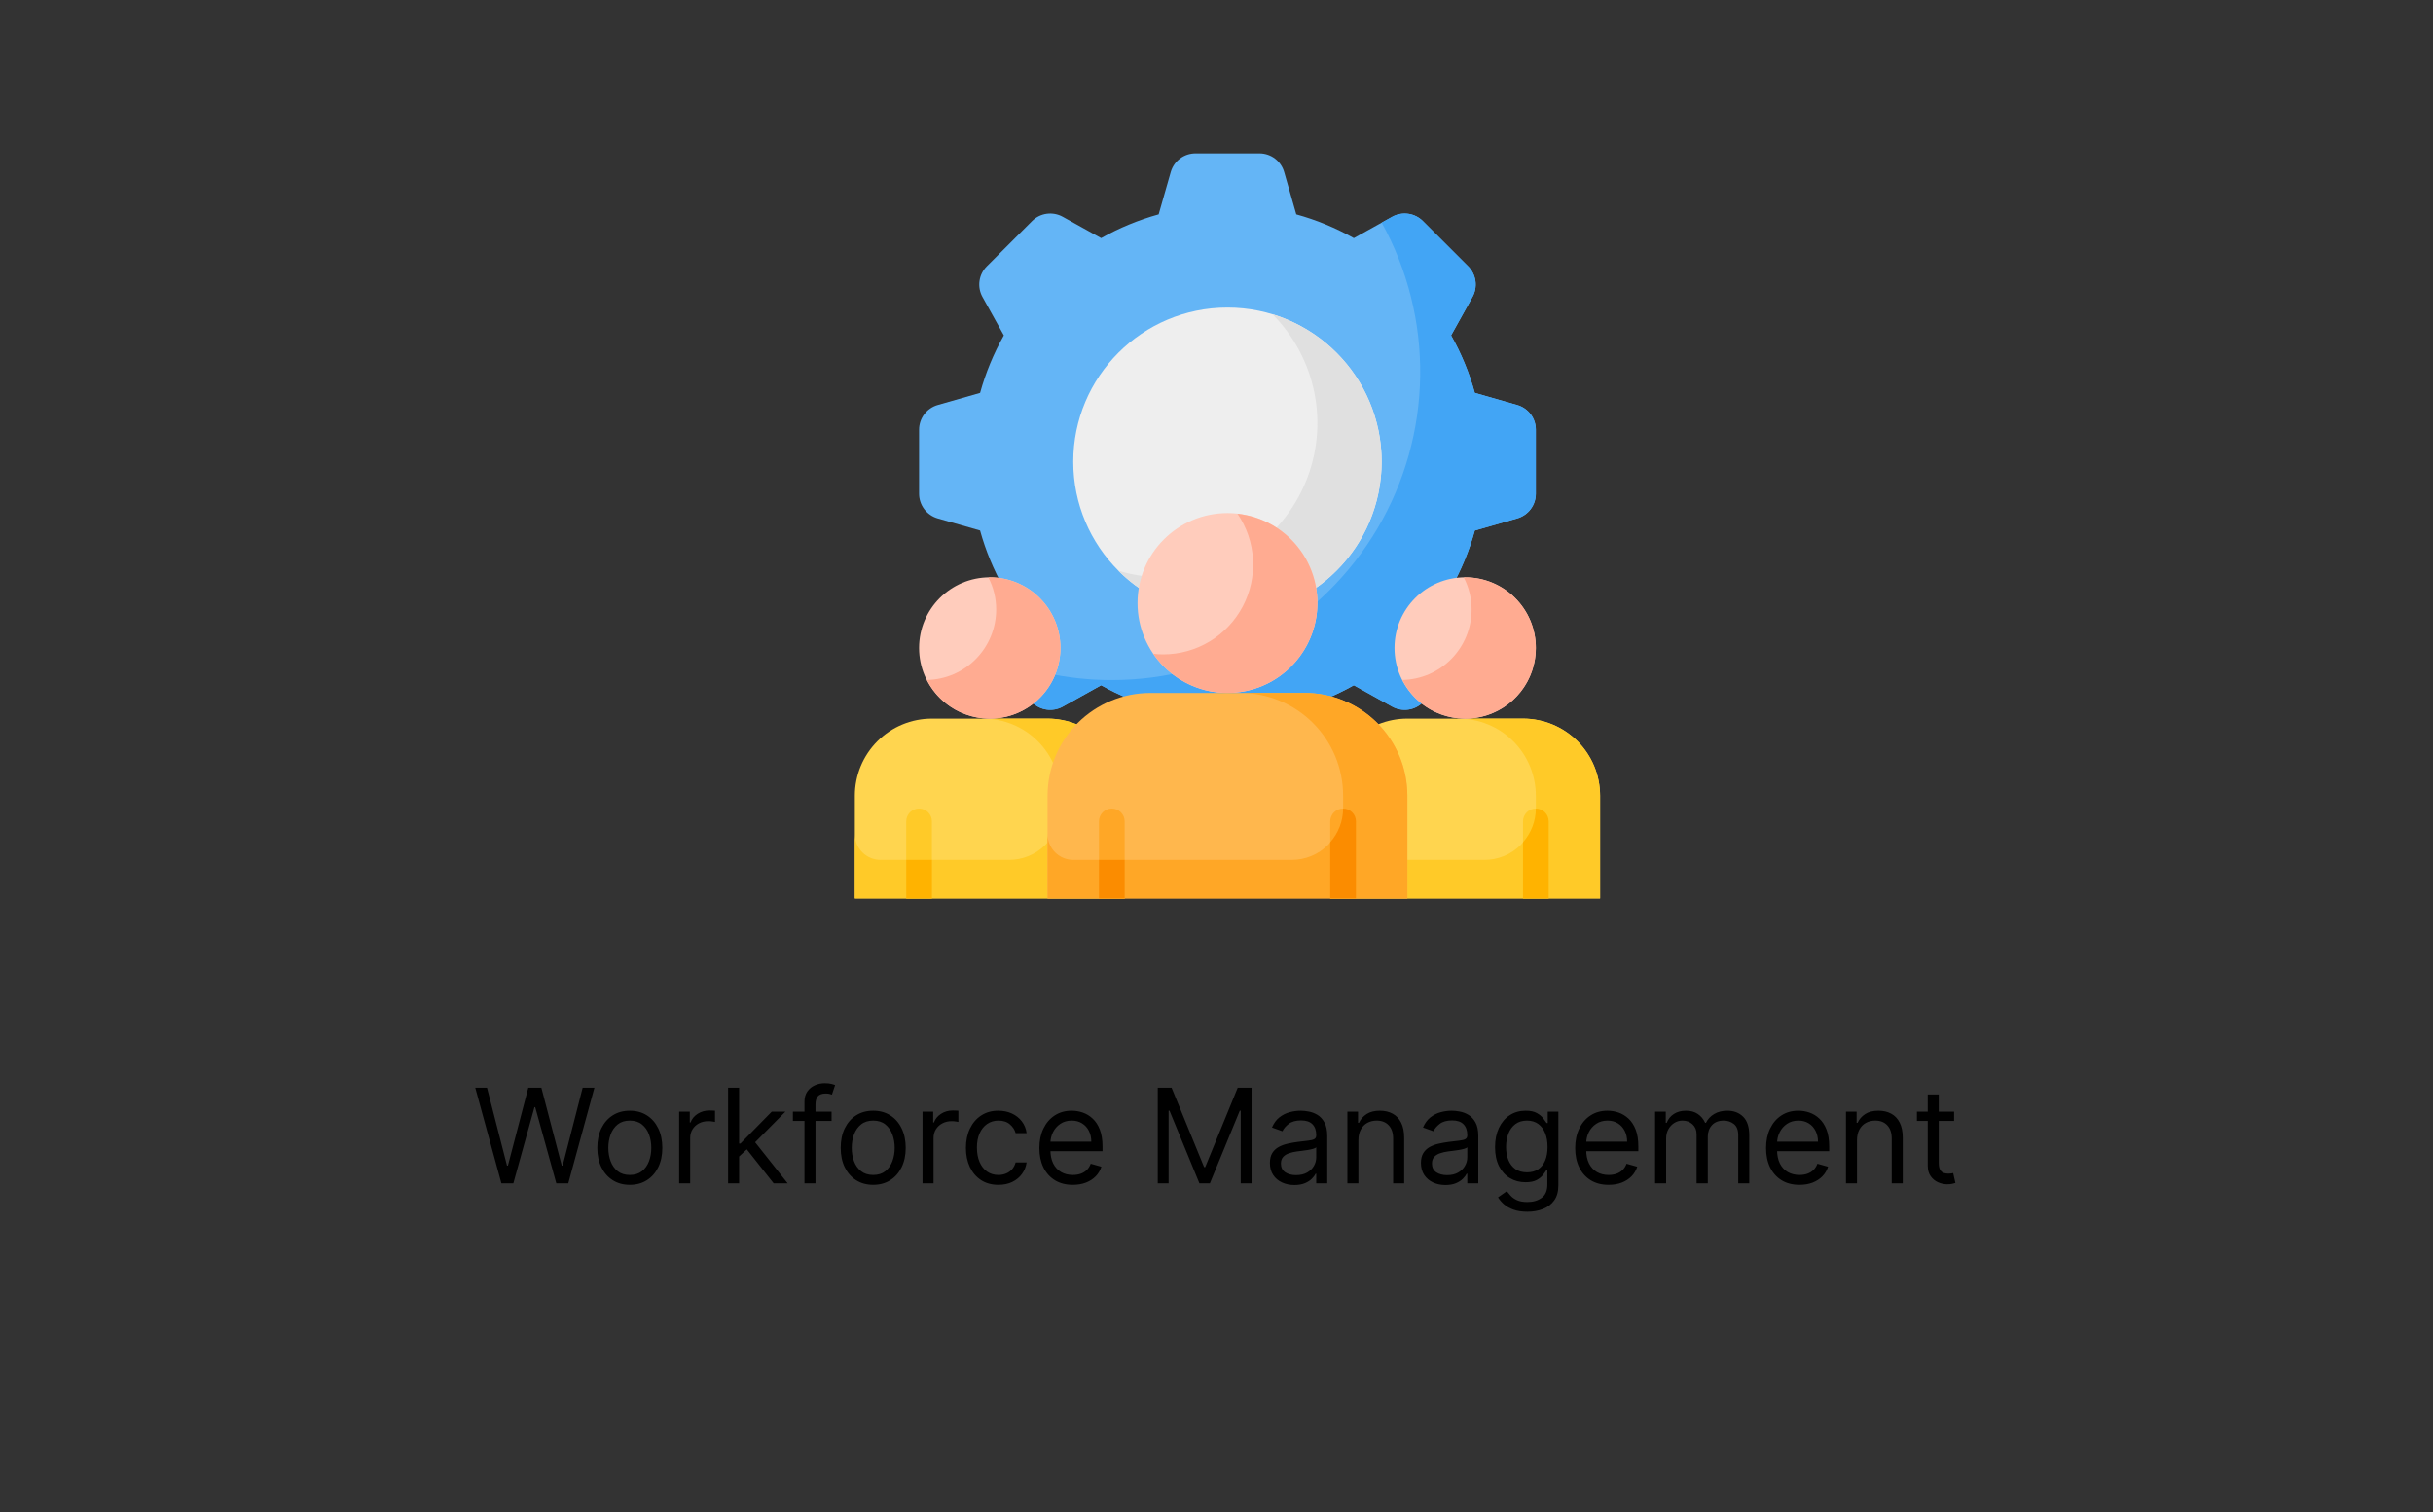 <svg width="111" height="69" viewBox="0 0 111 69" fill="none" xmlns="http://www.w3.org/2000/svg">
<rect x="0" y="0" width="111" height="69" fill="#333333" stroke="none"/>
<g clip-path="url(#clip0_1579_175)">
<path d="M22.875 54L21.682 49.636H22.218L23.13 53.19H23.173L24.102 49.636H24.699L25.628 53.19H25.67L26.582 49.636H27.119L25.926 54H25.38L24.417 50.523H24.383L23.42 54H22.875ZM28.734 54.068C28.439 54.068 28.179 53.998 27.956 53.857C27.735 53.717 27.561 53.52 27.436 53.267C27.313 53.014 27.251 52.719 27.251 52.381C27.251 52.04 27.313 51.742 27.436 51.488C27.561 51.234 27.735 51.036 27.956 50.896C28.179 50.755 28.439 50.685 28.734 50.685C29.03 50.685 29.288 50.755 29.51 50.896C29.733 51.036 29.906 51.234 30.03 51.488C30.155 51.742 30.217 52.04 30.217 52.381C30.217 52.719 30.155 53.014 30.03 53.267C29.906 53.52 29.733 53.717 29.51 53.857C29.288 53.998 29.03 54.068 28.734 54.068ZM28.734 53.617C28.959 53.617 29.143 53.559 29.288 53.444C29.433 53.329 29.54 53.178 29.61 52.99C29.679 52.803 29.714 52.599 29.714 52.381C29.714 52.162 29.679 51.958 29.61 51.769C29.54 51.58 29.433 51.428 29.288 51.311C29.143 51.195 28.959 51.136 28.734 51.136C28.51 51.136 28.325 51.195 28.18 51.311C28.035 51.428 27.928 51.58 27.858 51.769C27.789 51.958 27.754 52.162 27.754 52.381C27.754 52.599 27.789 52.803 27.858 52.99C27.928 53.178 28.035 53.329 28.18 53.444C28.325 53.559 28.51 53.617 28.734 53.617ZM30.985 54V50.727H31.47V51.222H31.505C31.564 51.06 31.672 50.928 31.828 50.827C31.985 50.727 32.161 50.676 32.357 50.676C32.394 50.676 32.44 50.677 32.495 50.678C32.551 50.68 32.593 50.682 32.621 50.685V51.196C32.604 51.192 32.565 51.185 32.504 51.177C32.444 51.167 32.381 51.162 32.314 51.162C32.155 51.162 32.013 51.195 31.888 51.262C31.765 51.327 31.666 51.418 31.594 51.535C31.523 51.65 31.488 51.781 31.488 51.929V54H30.985ZM33.686 52.807L33.677 52.185H33.78L35.211 50.727H35.834L34.308 52.27H34.265L33.686 52.807ZM33.217 54V49.636H33.72V54H33.217ZM35.297 54L34.018 52.381L34.376 52.031L35.936 54H35.297ZM37.938 50.727V51.153H36.174V50.727H37.938ZM36.702 54V50.276C36.702 50.088 36.746 49.932 36.834 49.807C36.922 49.682 37.037 49.588 37.178 49.526C37.318 49.463 37.467 49.432 37.623 49.432C37.746 49.432 37.847 49.442 37.925 49.462C38.004 49.481 38.062 49.5 38.1 49.517L37.955 49.952C37.93 49.943 37.894 49.932 37.849 49.92C37.805 49.907 37.746 49.901 37.674 49.901C37.508 49.901 37.388 49.943 37.314 50.026C37.241 50.11 37.205 50.233 37.205 50.395V54H36.702ZM39.838 54.068C39.542 54.068 39.283 53.998 39.06 53.857C38.838 53.717 38.665 53.52 38.54 53.267C38.416 53.014 38.355 52.719 38.355 52.381C38.355 52.04 38.416 51.742 38.54 51.488C38.665 51.234 38.838 51.036 39.06 50.896C39.283 50.755 39.542 50.685 39.838 50.685C40.133 50.685 40.392 50.755 40.613 50.896C40.836 51.036 41.01 51.234 41.133 51.488C41.258 51.742 41.321 52.04 41.321 52.381C41.321 52.719 41.258 53.014 41.133 53.267C41.01 53.52 40.836 53.717 40.613 53.857C40.392 53.998 40.133 54.068 39.838 54.068ZM39.838 53.617C40.062 53.617 40.247 53.559 40.392 53.444C40.536 53.329 40.644 53.178 40.713 52.99C40.783 52.803 40.818 52.599 40.818 52.381C40.818 52.162 40.783 51.958 40.713 51.769C40.644 51.58 40.536 51.428 40.392 51.311C40.247 51.195 40.062 51.136 39.838 51.136C39.613 51.136 39.428 51.195 39.284 51.311C39.139 51.428 39.032 51.58 38.962 51.769C38.892 51.958 38.858 52.162 38.858 52.381C38.858 52.599 38.892 52.803 38.962 52.99C39.032 53.178 39.139 53.329 39.284 53.444C39.428 53.559 39.613 53.617 39.838 53.617ZM42.088 54V50.727H42.574V51.222H42.608C42.668 51.06 42.776 50.928 42.932 50.827C43.088 50.727 43.264 50.676 43.46 50.676C43.497 50.676 43.543 50.677 43.599 50.678C43.654 50.68 43.696 50.682 43.724 50.685V51.196C43.708 51.192 43.668 51.185 43.607 51.177C43.548 51.167 43.484 51.162 43.418 51.162C43.259 51.162 43.117 51.195 42.992 51.262C42.868 51.327 42.77 51.418 42.697 51.535C42.627 51.65 42.591 51.781 42.591 51.929V54H42.088ZM45.55 54.068C45.244 54.068 44.98 53.996 44.758 53.851C44.536 53.706 44.366 53.506 44.246 53.252C44.127 52.998 44.068 52.707 44.068 52.381C44.068 52.048 44.129 51.755 44.251 51.501C44.374 51.245 44.546 51.045 44.766 50.902C44.988 50.757 45.246 50.685 45.542 50.685C45.772 50.685 45.98 50.727 46.164 50.812C46.349 50.898 46.5 51.017 46.618 51.17C46.736 51.324 46.809 51.503 46.837 51.707H46.335C46.296 51.558 46.211 51.426 46.079 51.311C45.948 51.195 45.772 51.136 45.55 51.136C45.355 51.136 45.183 51.188 45.035 51.29C44.889 51.391 44.774 51.533 44.692 51.718C44.611 51.901 44.57 52.117 44.57 52.364C44.57 52.617 44.61 52.837 44.69 53.024C44.771 53.212 44.884 53.357 45.031 53.461C45.178 53.565 45.352 53.617 45.55 53.617C45.681 53.617 45.8 53.594 45.906 53.548C46.013 53.503 46.103 53.438 46.177 53.352C46.251 53.267 46.303 53.165 46.335 53.045H46.837C46.809 53.239 46.739 53.413 46.627 53.568C46.516 53.721 46.369 53.843 46.185 53.934C46.004 54.023 45.792 54.068 45.55 54.068ZM48.945 54.068C48.629 54.068 48.357 53.999 48.129 53.859C47.901 53.719 47.726 53.523 47.602 53.271C47.48 53.019 47.419 52.724 47.419 52.389C47.419 52.054 47.48 51.758 47.602 51.503C47.726 51.246 47.898 51.045 48.118 50.902C48.34 50.757 48.598 50.685 48.894 50.685C49.064 50.685 49.232 50.713 49.398 50.77C49.565 50.827 49.716 50.919 49.852 51.047C49.989 51.173 50.097 51.341 50.178 51.55C50.259 51.758 50.3 52.016 50.3 52.321V52.534H47.777V52.099H49.788C49.788 51.915 49.752 51.75 49.678 51.605C49.605 51.46 49.502 51.346 49.367 51.262C49.233 51.178 49.075 51.136 48.894 51.136C48.693 51.136 48.52 51.186 48.374 51.285C48.229 51.383 48.117 51.511 48.039 51.669C47.961 51.827 47.922 51.996 47.922 52.176V52.466C47.922 52.713 47.965 52.923 48.05 53.094C48.136 53.265 48.257 53.395 48.41 53.484C48.563 53.572 48.742 53.617 48.945 53.617C49.077 53.617 49.196 53.598 49.303 53.561C49.411 53.523 49.504 53.466 49.582 53.391C49.66 53.314 49.72 53.219 49.763 53.105L50.249 53.242C50.197 53.406 50.112 53.551 49.991 53.676C49.87 53.8 49.721 53.896 49.543 53.966C49.366 54.034 49.166 54.068 48.945 54.068ZM52.82 49.636H53.451L54.934 53.258H54.985L56.468 49.636H57.099V54H56.605V50.685H56.562L55.198 54H54.721L53.357 50.685H53.315V54H52.82V49.636ZM59.053 54.077C58.846 54.077 58.658 54.038 58.489 53.959C58.319 53.88 58.185 53.766 58.086 53.617C57.986 53.466 57.937 53.284 57.937 53.071C57.937 52.883 57.974 52.731 58.047 52.615C58.121 52.497 58.22 52.405 58.344 52.338C58.467 52.271 58.604 52.222 58.753 52.189C58.903 52.155 59.055 52.128 59.207 52.108C59.406 52.082 59.567 52.063 59.69 52.05C59.815 52.036 59.906 52.013 59.963 51.98C60.021 51.947 60.05 51.891 60.05 51.81V51.793C60.05 51.582 59.993 51.419 59.878 51.303C59.764 51.186 59.592 51.128 59.36 51.128C59.12 51.128 58.932 51.18 58.795 51.285C58.659 51.391 58.563 51.503 58.508 51.622L58.031 51.452C58.116 51.253 58.229 51.098 58.371 50.987C58.515 50.875 58.671 50.797 58.84 50.753C59.011 50.707 59.178 50.685 59.343 50.685C59.448 50.685 59.569 50.697 59.705 50.723C59.843 50.747 59.976 50.798 60.104 50.874C60.233 50.951 60.34 51.067 60.425 51.222C60.511 51.376 60.553 51.584 60.553 51.844V54H60.05V53.557H60.025C59.991 53.628 59.934 53.704 59.854 53.785C59.775 53.866 59.669 53.935 59.537 53.992C59.405 54.048 59.243 54.077 59.053 54.077ZM59.13 53.625C59.329 53.625 59.496 53.586 59.633 53.508C59.77 53.43 59.874 53.329 59.944 53.205C60.015 53.082 60.05 52.952 60.05 52.815V52.355C60.029 52.381 59.982 52.404 59.91 52.425C59.839 52.445 59.756 52.463 59.663 52.479C59.57 52.493 59.48 52.506 59.392 52.517C59.305 52.527 59.235 52.535 59.181 52.543C59.05 52.56 58.928 52.587 58.815 52.626C58.702 52.663 58.611 52.719 58.542 52.794C58.474 52.868 58.44 52.969 58.44 53.097C58.44 53.271 58.504 53.403 58.633 53.493C58.764 53.581 58.93 53.625 59.13 53.625ZM61.974 52.031V54H61.471V50.727H61.957V51.239H61.999C62.076 51.072 62.193 50.939 62.349 50.838C62.505 50.736 62.707 50.685 62.954 50.685C63.175 50.685 63.369 50.73 63.536 50.821C63.702 50.91 63.831 51.047 63.923 51.23C64.016 51.412 64.062 51.642 64.062 51.92V54H63.559V51.955C63.559 51.697 63.492 51.497 63.359 51.354C63.225 51.209 63.042 51.136 62.809 51.136C62.648 51.136 62.505 51.171 62.379 51.241C62.254 51.31 62.155 51.412 62.083 51.545C62.01 51.679 61.974 51.841 61.974 52.031ZM65.944 54.077C65.736 54.077 65.548 54.038 65.379 53.959C65.21 53.88 65.076 53.766 64.977 53.617C64.877 53.466 64.827 53.284 64.827 53.071C64.827 52.883 64.864 52.731 64.938 52.615C65.012 52.497 65.111 52.405 65.234 52.338C65.358 52.271 65.494 52.222 65.643 52.189C65.794 52.155 65.945 52.128 66.097 52.108C66.296 52.082 66.457 52.063 66.581 52.05C66.706 52.036 66.797 52.013 66.854 51.98C66.912 51.947 66.941 51.891 66.941 51.81V51.793C66.941 51.582 66.883 51.419 66.768 51.303C66.655 51.186 66.482 51.128 66.251 51.128C66.011 51.128 65.822 51.18 65.686 51.285C65.55 51.391 65.454 51.503 65.398 51.622L64.921 51.452C65.006 51.253 65.12 51.098 65.262 50.987C65.406 50.875 65.562 50.797 65.731 50.753C65.901 50.707 66.069 50.685 66.234 50.685C66.339 50.685 66.459 50.697 66.596 50.723C66.734 50.747 66.866 50.798 66.994 50.874C67.124 50.951 67.231 51.067 67.316 51.222C67.401 51.376 67.444 51.584 67.444 51.844V54H66.941V53.557H66.915C66.881 53.628 66.825 53.704 66.745 53.785C66.665 53.866 66.56 53.935 66.427 53.992C66.295 54.048 66.134 54.077 65.944 54.077ZM66.02 53.625C66.219 53.625 66.387 53.586 66.523 53.508C66.661 53.43 66.765 53.329 66.834 53.205C66.906 53.082 66.941 52.952 66.941 52.815V52.355C66.92 52.381 66.873 52.404 66.8 52.425C66.729 52.445 66.647 52.463 66.553 52.479C66.461 52.493 66.371 52.506 66.283 52.517C66.196 52.527 66.126 52.535 66.072 52.543C65.941 52.56 65.819 52.587 65.705 52.626C65.593 52.663 65.502 52.719 65.432 52.794C65.364 52.868 65.33 52.969 65.33 53.097C65.33 53.271 65.395 53.403 65.524 53.493C65.655 53.581 65.82 53.625 66.02 53.625ZM69.683 55.295C69.44 55.295 69.231 55.264 69.056 55.202C68.882 55.141 68.736 55.06 68.619 54.959C68.504 54.859 68.413 54.753 68.344 54.639L68.745 54.358C68.791 54.418 68.848 54.486 68.918 54.562C68.987 54.641 69.082 54.708 69.203 54.765C69.325 54.823 69.485 54.852 69.683 54.852C69.947 54.852 70.165 54.788 70.337 54.66C70.509 54.533 70.594 54.332 70.594 54.06V53.395H70.552C70.515 53.455 70.462 53.528 70.394 53.617C70.328 53.703 70.231 53.781 70.105 53.849C69.98 53.916 69.811 53.949 69.597 53.949C69.333 53.949 69.096 53.886 68.886 53.761C68.677 53.636 68.511 53.455 68.389 53.216C68.269 52.977 68.208 52.688 68.208 52.347C68.208 52.011 68.267 51.719 68.385 51.471C68.503 51.221 68.667 51.028 68.877 50.891C69.087 50.754 69.33 50.685 69.606 50.685C69.819 50.685 69.988 50.72 70.113 50.791C70.239 50.861 70.336 50.94 70.403 51.03C70.471 51.118 70.523 51.19 70.561 51.247H70.612V50.727H71.097V54.094C71.097 54.375 71.034 54.604 70.906 54.78C70.779 54.957 70.609 55.087 70.394 55.17C70.181 55.254 69.944 55.295 69.683 55.295ZM69.666 53.497C69.867 53.497 70.038 53.451 70.177 53.359C70.316 53.266 70.422 53.133 70.494 52.96C70.567 52.787 70.603 52.58 70.603 52.338C70.603 52.102 70.568 51.894 70.496 51.714C70.425 51.533 70.32 51.392 70.181 51.29C70.042 51.188 69.87 51.136 69.666 51.136C69.453 51.136 69.275 51.19 69.133 51.298C68.992 51.406 68.886 51.551 68.815 51.733C68.746 51.915 68.711 52.117 68.711 52.338C68.711 52.565 68.746 52.766 68.818 52.941C68.89 53.114 68.996 53.251 69.137 53.35C69.279 53.448 69.455 53.497 69.666 53.497ZM73.39 54.068C73.075 54.068 72.803 53.999 72.574 53.859C72.347 53.719 72.171 53.523 72.048 53.271C71.925 53.019 71.864 52.724 71.864 52.389C71.864 52.054 71.925 51.758 72.048 51.503C72.171 51.246 72.343 51.045 72.563 50.902C72.785 50.757 73.043 50.685 73.339 50.685C73.509 50.685 73.678 50.713 73.844 50.77C74.01 50.827 74.161 50.919 74.298 51.047C74.434 51.173 74.543 51.341 74.624 51.55C74.705 51.758 74.745 52.016 74.745 52.321V52.534H72.222V52.099H74.234C74.234 51.915 74.197 51.75 74.123 51.605C74.05 51.46 73.947 51.346 73.812 51.262C73.678 51.178 73.521 51.136 73.339 51.136C73.139 51.136 72.965 51.186 72.819 51.285C72.674 51.383 72.563 51.511 72.484 51.669C72.406 51.827 72.367 51.996 72.367 52.176V52.466C72.367 52.713 72.41 52.923 72.495 53.094C72.582 53.265 72.702 53.395 72.855 53.484C73.009 53.572 73.187 53.617 73.39 53.617C73.522 53.617 73.641 53.598 73.748 53.561C73.856 53.523 73.949 53.466 74.027 53.391C74.105 53.314 74.166 53.219 74.208 53.105L74.694 53.242C74.643 53.406 74.557 53.551 74.436 53.676C74.315 53.8 74.166 53.896 73.989 53.966C73.811 54.034 73.612 54.068 73.39 54.068ZM75.51 54V50.727H75.996V51.239H76.038C76.107 51.064 76.217 50.928 76.369 50.832C76.521 50.734 76.703 50.685 76.916 50.685C77.132 50.685 77.312 50.734 77.455 50.832C77.6 50.928 77.713 51.064 77.794 51.239H77.828C77.912 51.07 78.038 50.935 78.205 50.836C78.373 50.735 78.574 50.685 78.808 50.685C79.101 50.685 79.34 50.776 79.526 50.959C79.712 51.141 79.805 51.425 79.805 51.81V54H79.303V51.81C79.303 51.568 79.237 51.396 79.105 51.292C78.972 51.188 78.817 51.136 78.638 51.136C78.408 51.136 78.23 51.206 78.103 51.345C77.977 51.483 77.913 51.658 77.913 51.869V54H77.402V51.758C77.402 51.572 77.342 51.423 77.221 51.309C77.1 51.194 76.945 51.136 76.754 51.136C76.624 51.136 76.501 51.171 76.388 51.241C76.276 51.31 76.185 51.407 76.115 51.531C76.047 51.653 76.013 51.794 76.013 51.955V54H75.51ZM82.097 54.068C81.782 54.068 81.51 53.999 81.281 53.859C81.054 53.719 80.878 53.523 80.755 53.271C80.632 53.019 80.572 52.724 80.572 52.389C80.572 52.054 80.632 51.758 80.755 51.503C80.878 51.246 81.05 51.045 81.27 50.902C81.492 50.757 81.75 50.685 82.046 50.685C82.216 50.685 82.385 50.713 82.551 50.77C82.717 50.827 82.868 50.919 83.005 51.047C83.141 51.173 83.25 51.341 83.331 51.55C83.412 51.758 83.452 52.016 83.452 52.321V52.534H80.929V52.099H82.941C82.941 51.915 82.904 51.75 82.83 51.605C82.757 51.46 82.654 51.346 82.519 51.262C82.385 51.178 82.228 51.136 82.046 51.136C81.846 51.136 81.672 51.186 81.526 51.285C81.381 51.383 81.27 51.511 81.192 51.669C81.113 51.827 81.074 51.996 81.074 52.176V52.466C81.074 52.713 81.117 52.923 81.202 53.094C81.289 53.265 81.409 53.395 81.562 53.484C81.716 53.572 81.894 53.617 82.097 53.617C82.229 53.617 82.349 53.598 82.455 53.561C82.563 53.523 82.656 53.466 82.734 53.391C82.812 53.314 82.873 53.219 82.915 53.105L83.401 53.242C83.35 53.406 83.264 53.551 83.143 53.676C83.022 53.8 82.873 53.896 82.696 53.966C82.518 54.034 82.319 54.068 82.097 54.068ZM84.72 52.031V54H84.217V50.727H84.703V51.239H84.746C84.822 51.072 84.939 50.939 85.095 50.838C85.251 50.736 85.453 50.685 85.7 50.685C85.922 50.685 86.115 50.73 86.282 50.821C86.448 50.91 86.577 51.047 86.669 51.23C86.762 51.412 86.808 51.642 86.808 51.92V54H86.305V51.955C86.305 51.697 86.238 51.497 86.105 51.354C85.971 51.209 85.788 51.136 85.555 51.136C85.395 51.136 85.251 51.171 85.125 51.241C85 51.31 84.901 51.412 84.829 51.545C84.756 51.679 84.72 51.841 84.72 52.031ZM89.15 50.727V51.153H87.454V50.727H89.15ZM87.948 49.943H88.451V53.062C88.451 53.205 88.472 53.311 88.513 53.382C88.556 53.452 88.61 53.499 88.675 53.523C88.742 53.545 88.812 53.557 88.886 53.557C88.941 53.557 88.987 53.554 89.022 53.548C89.058 53.541 89.086 53.535 89.108 53.531L89.21 53.983C89.176 53.996 89.128 54.008 89.067 54.021C89.006 54.035 88.928 54.043 88.835 54.043C88.693 54.043 88.553 54.012 88.417 53.951C88.282 53.89 88.17 53.797 88.081 53.672C87.993 53.547 87.948 53.389 87.948 53.199V49.943Z" fill="black"/>
<path d="M70.069 22.529V19.609C70.069 19.355 69.986 19.107 69.833 18.903C69.679 18.7 69.464 18.552 69.219 18.482L67.286 17.93C67.034 17.014 66.67 16.133 66.203 15.306L67.177 13.553C67.3 13.33 67.348 13.073 67.313 12.82C67.278 12.568 67.161 12.334 66.981 12.154L64.916 10.088C64.736 9.908 64.502 9.791 64.25 9.756C63.997 9.721 63.74 9.769 63.518 9.892L61.765 10.866C60.938 10.399 60.056 10.035 59.14 9.783L58.588 7.851C58.518 7.605 58.37 7.39 58.167 7.236C57.963 7.083 57.715 7 57.46 7H54.541C54.286 7 54.038 7.083 53.834 7.236C53.631 7.39 53.483 7.605 53.413 7.85L52.861 9.783C51.946 10.036 51.064 10.399 50.237 10.866L48.484 9.892C48.261 9.769 48.004 9.721 47.752 9.756C47.499 9.791 47.265 9.908 47.085 10.088L45.02 12.153C44.84 12.334 44.723 12.568 44.688 12.82C44.652 13.072 44.7 13.329 44.824 13.552L45.798 15.305C45.331 16.132 44.967 17.014 44.715 17.929L42.782 18.481C42.537 18.551 42.322 18.699 42.168 18.902C42.014 19.106 41.931 19.354 41.931 19.609V22.529C41.931 22.784 42.014 23.032 42.167 23.235C42.321 23.439 42.536 23.586 42.781 23.657L44.714 24.209C44.967 25.124 45.33 26.005 45.797 26.833L44.824 28.586C44.7 28.809 44.652 29.066 44.687 29.318C44.722 29.57 44.839 29.804 45.019 29.985L47.084 32.05C47.265 32.23 47.499 32.347 47.751 32.382C48.003 32.417 48.26 32.369 48.483 32.246L50.236 31.271C51.063 31.738 51.945 32.102 52.86 32.355L53.413 34.287C53.483 34.532 53.63 34.748 53.834 34.901C54.037 35.055 54.285 35.138 54.54 35.138H57.46C57.715 35.138 57.963 35.055 58.166 34.902C58.37 34.748 58.518 34.533 58.588 34.288L59.14 32.355C60.055 32.102 60.937 31.739 61.764 31.272L63.517 32.246C63.74 32.369 63.997 32.417 64.249 32.382C64.502 32.347 64.736 32.23 64.916 32.05L66.981 29.985C67.161 29.804 67.278 29.57 67.313 29.318C67.348 29.066 67.3 28.809 67.177 28.586L66.203 26.833C66.67 26.006 67.034 25.124 67.286 24.209L69.219 23.657C69.463 23.587 69.679 23.439 69.833 23.235C69.986 23.032 70.069 22.784 70.069 22.529Z" fill="#64B5F6"/>
<path d="M56 28.104C59.885 28.104 63.034 24.954 63.034 21.069C63.034 17.184 59.885 14.035 56 14.035C52.115 14.035 48.965 17.184 48.965 21.069C48.965 24.954 52.115 28.104 56 28.104Z" fill="#EEEEEE"/>
<path d="M70.069 19.609V22.528C70.07 22.783 69.987 23.031 69.833 23.234C69.68 23.437 69.464 23.585 69.219 23.654L67.285 24.211C67.032 25.125 66.668 26.005 66.2 26.831L67.179 28.584C67.302 28.808 67.349 29.065 67.313 29.318C67.277 29.57 67.16 29.804 66.98 29.985L64.916 32.048C64.736 32.228 64.502 32.345 64.249 32.381C63.996 32.417 63.739 32.37 63.515 32.248L61.763 31.269C60.937 31.736 60.057 32.1 59.142 32.353L58.585 34.288C58.516 34.533 58.369 34.748 58.166 34.902C57.962 35.055 57.715 35.138 57.46 35.138H54.541C54.286 35.138 54.038 35.055 53.835 34.902C53.632 34.748 53.484 34.533 53.415 34.288L52.858 32.353C51.944 32.1 51.064 31.736 50.238 31.269L48.485 32.248C48.261 32.37 48.004 32.417 47.751 32.381C47.499 32.345 47.265 32.228 47.084 32.048L45.021 29.985C44.946 29.913 44.883 29.83 44.833 29.739C46.679 30.595 48.69 31.037 50.724 31.034C53.172 31.035 55.577 30.397 57.703 29.183C59.828 27.97 61.6 26.222 62.844 24.114C64.087 22.006 64.758 19.609 64.792 17.162C64.826 14.715 64.22 12.301 63.035 10.159L63.515 9.89C63.739 9.767 63.996 9.72 64.249 9.756C64.502 9.792 64.736 9.909 64.916 10.089L66.98 12.152C67.16 12.333 67.277 12.567 67.313 12.82C67.349 13.072 67.302 13.33 67.179 13.554L66.2 15.306C66.668 16.132 67.032 17.012 67.285 17.927L69.219 18.484C69.464 18.553 69.68 18.7 69.833 18.904C69.987 19.107 70.07 19.355 70.069 19.609Z" fill="#42A5F5"/>
<path d="M63.034 21.069C63.033 22.461 62.62 23.821 61.846 24.978C61.072 26.135 59.972 27.037 58.686 27.569C57.4 28.101 55.985 28.239 54.62 27.967C53.255 27.695 52.001 27.025 51.017 26.04C51.682 26.244 52.373 26.346 53.069 26.345C54.459 26.344 55.818 25.931 56.975 25.159C58.131 24.386 59.032 23.289 59.565 22.004C60.098 20.72 60.239 19.307 59.97 17.943C59.7 16.578 59.033 15.325 58.052 14.339C59.493 14.78 60.756 15.671 61.653 16.883C62.55 18.094 63.034 19.561 63.034 21.069Z" fill="#E0E0E0"/>
<path d="M64.207 32.793H69.483C70.416 32.793 71.31 33.163 71.97 33.823C72.629 34.483 73 35.377 73 36.31V41H60.69V36.31C60.69 35.377 61.06 34.483 61.72 33.823C62.379 33.163 63.274 32.793 64.207 32.793ZM47.793 32.793H42.517C41.584 32.793 40.69 33.163 40.03 33.823C39.371 34.483 39 35.377 39 36.31V41H51.31V36.31C51.31 35.377 50.94 34.483 50.28 33.823C49.621 33.163 48.726 32.793 47.793 32.793Z" fill="#FFD54F"/>
<path d="M51.31 36.31V41H39V38.069C39.001 38.38 39.125 38.677 39.344 38.897C39.564 39.117 39.862 39.24 40.172 39.241H46.035C46.342 39.241 46.647 39.181 46.932 39.063C47.216 38.945 47.475 38.772 47.693 38.555C47.91 38.337 48.083 38.078 48.201 37.794C48.319 37.509 48.379 37.204 48.379 36.896V36.31C48.379 35.378 48.008 34.483 47.348 33.824C46.689 33.165 45.795 32.794 44.862 32.793H47.793C48.726 32.794 49.62 33.165 50.279 33.824C50.939 34.483 51.31 35.378 51.31 36.31Z" fill="#FFCA28"/>
<path d="M45.155 32.793C46.936 32.793 48.379 31.349 48.379 29.569C48.379 27.788 46.936 26.345 45.155 26.345C43.375 26.345 41.931 27.788 41.931 29.569C41.931 31.349 43.375 32.793 45.155 32.793Z" fill="#FFCCBC"/>
<path d="M48.379 29.569C48.381 30.293 48.138 30.997 47.69 31.566C47.242 32.135 46.615 32.536 45.911 32.705C45.206 32.874 44.466 32.8 43.808 32.496C43.151 32.192 42.616 31.675 42.289 31.029C43.132 31.014 43.936 30.669 44.527 30.067C45.118 29.464 45.449 28.654 45.448 27.811C45.449 27.302 45.326 26.801 45.091 26.351C45.112 26.346 45.133 26.344 45.155 26.345C45.579 26.345 45.998 26.428 46.389 26.59C46.781 26.752 47.136 26.989 47.435 27.289C47.735 27.588 47.972 27.944 48.134 28.335C48.296 28.726 48.38 29.146 48.379 29.569Z" fill="#FFAB91"/>
<path d="M41.931 36.897C41.776 36.897 41.626 36.958 41.516 37.068C41.407 37.178 41.345 37.327 41.345 37.483V41H42.517V37.483C42.517 37.327 42.455 37.178 42.345 37.068C42.236 36.958 42.086 36.897 41.931 36.897Z" fill="#FFCA28"/>
<path d="M41.345 39.241H42.517V41H41.345V39.241Z" fill="#FFB300"/>
<path d="M73 36.31V41H60.69V38.069C60.69 38.38 60.814 38.677 61.034 38.897C61.254 39.117 61.551 39.24 61.862 39.241H67.724C68.032 39.241 68.337 39.181 68.621 39.063C68.906 38.945 69.164 38.772 69.382 38.555C69.6 38.337 69.773 38.078 69.89 37.794C70.008 37.509 70.069 37.204 70.069 36.896V36.31C70.068 35.378 69.697 34.483 69.038 33.824C68.378 33.165 67.484 32.794 66.552 32.793H69.483C70.415 32.794 71.309 33.165 71.969 33.824C72.628 34.483 72.999 35.378 73 36.31Z" fill="#FFCA28"/>
<path d="M66.845 32.793C68.625 32.793 70.069 31.349 70.069 29.569C70.069 27.788 68.625 26.345 66.845 26.345C65.064 26.345 63.621 27.788 63.621 29.569C63.621 31.349 65.064 32.793 66.845 32.793Z" fill="#FFCCBC"/>
<path d="M70.069 29.569C70.07 30.293 69.827 30.997 69.379 31.566C68.931 32.135 68.304 32.536 67.6 32.705C66.896 32.874 66.155 32.8 65.498 32.496C64.841 32.192 64.305 31.675 63.978 31.029C64.822 31.014 65.626 30.669 66.217 30.067C66.808 29.464 67.139 28.654 67.138 27.811C67.138 27.302 67.016 26.801 66.78 26.351C66.801 26.346 66.823 26.344 66.845 26.345C67.268 26.345 67.687 26.428 68.079 26.59C68.47 26.752 68.826 26.989 69.125 27.289C69.424 27.588 69.662 27.944 69.824 28.335C69.986 28.726 70.069 29.146 70.069 29.569Z" fill="#FFAB91"/>
<path d="M56 31.62C58.266 31.62 60.103 29.783 60.103 27.517C60.103 25.251 58.266 23.414 56 23.414C53.734 23.414 51.897 25.251 51.897 27.517C51.897 29.783 53.734 31.62 56 31.62Z" fill="#FFCCBC"/>
<path d="M60.103 27.517C60.104 28.394 59.823 29.248 59.303 29.953C58.782 30.659 58.05 31.179 57.212 31.438C56.374 31.697 55.475 31.681 54.648 31.392C53.82 31.103 53.106 30.556 52.612 29.832C52.763 29.854 52.916 29.864 53.069 29.862C53.816 29.862 54.548 29.658 55.188 29.272C55.827 28.887 56.349 28.334 56.698 27.674C57.047 27.013 57.208 26.27 57.166 25.525C57.123 24.779 56.879 24.059 56.457 23.443C57.46 23.553 58.388 24.03 59.06 24.782C59.733 25.534 60.105 26.508 60.103 27.517Z" fill="#FFAB91"/>
<path d="M59.517 31.621H52.483C51.239 31.621 50.046 32.115 49.166 32.994C48.287 33.874 47.793 35.066 47.793 36.31V41H64.207V36.31C64.207 35.066 63.713 33.874 62.833 32.994C61.954 32.115 60.761 31.621 59.517 31.621Z" fill="#FFB74D"/>
<path d="M64.207 36.31V41H47.793V38.069C47.794 38.38 47.918 38.677 48.137 38.897C48.357 39.117 48.655 39.24 48.965 39.241H58.931C59.239 39.241 59.544 39.181 59.828 39.063C60.113 38.945 60.371 38.772 60.589 38.555C60.807 38.337 60.98 38.078 61.097 37.794C61.215 37.509 61.276 37.204 61.276 36.897V36.31C61.276 35.694 61.155 35.084 60.919 34.515C60.683 33.946 60.338 33.429 59.903 32.994C59.467 32.558 58.95 32.213 58.381 31.977C57.812 31.742 57.202 31.62 56.586 31.621H59.517C60.133 31.62 60.743 31.742 61.312 31.977C61.881 32.213 62.398 32.558 62.834 32.994C63.269 33.429 63.614 33.946 63.85 34.515C64.086 35.084 64.207 35.694 64.207 36.31Z" fill="#FFA726"/>
<path d="M50.724 36.897C50.568 36.897 50.419 36.958 50.309 37.068C50.2 37.178 50.138 37.327 50.138 37.483V41H51.31V37.483C51.31 37.327 51.248 37.178 51.138 37.068C51.029 36.958 50.879 36.897 50.724 36.897ZM61.276 36.897C61.12 36.897 60.971 36.958 60.861 37.068C60.751 37.178 60.689 37.327 60.689 37.483V41H61.862V37.483C61.862 37.327 61.8 37.178 61.69 37.068C61.58 36.958 61.431 36.897 61.276 36.897Z" fill="#FFA726"/>
<path d="M50.138 39.241H51.31V41H50.138V39.241ZM61.276 36.897C61.274 37.463 61.065 38.009 60.689 38.433V41H61.862V37.483C61.862 37.327 61.8 37.178 61.69 37.068C61.58 36.958 61.431 36.897 61.276 36.897Z" fill="#FB8C00"/>
<path d="M70.069 36.897C70.225 36.897 70.374 36.958 70.484 37.068C70.594 37.178 70.655 37.327 70.655 37.483V41H69.483V37.483C69.483 37.327 69.545 37.178 69.655 37.068C69.764 36.958 69.914 36.897 70.069 36.897Z" fill="#FFCA28"/>
<path d="M70.069 36.897C70.067 37.463 69.859 38.009 69.483 38.433V41H70.655V37.483C70.655 37.327 70.594 37.178 70.484 37.068C70.374 36.958 70.225 36.897 70.069 36.897Z" fill="#FFB300"/>
</g>
<defs>
<clipPath id="clip0_1579_175">
<rect width="109.371" height="68.357" fill="white" transform="translate(0.701)"/>
</clipPath>
</defs>
</svg>
